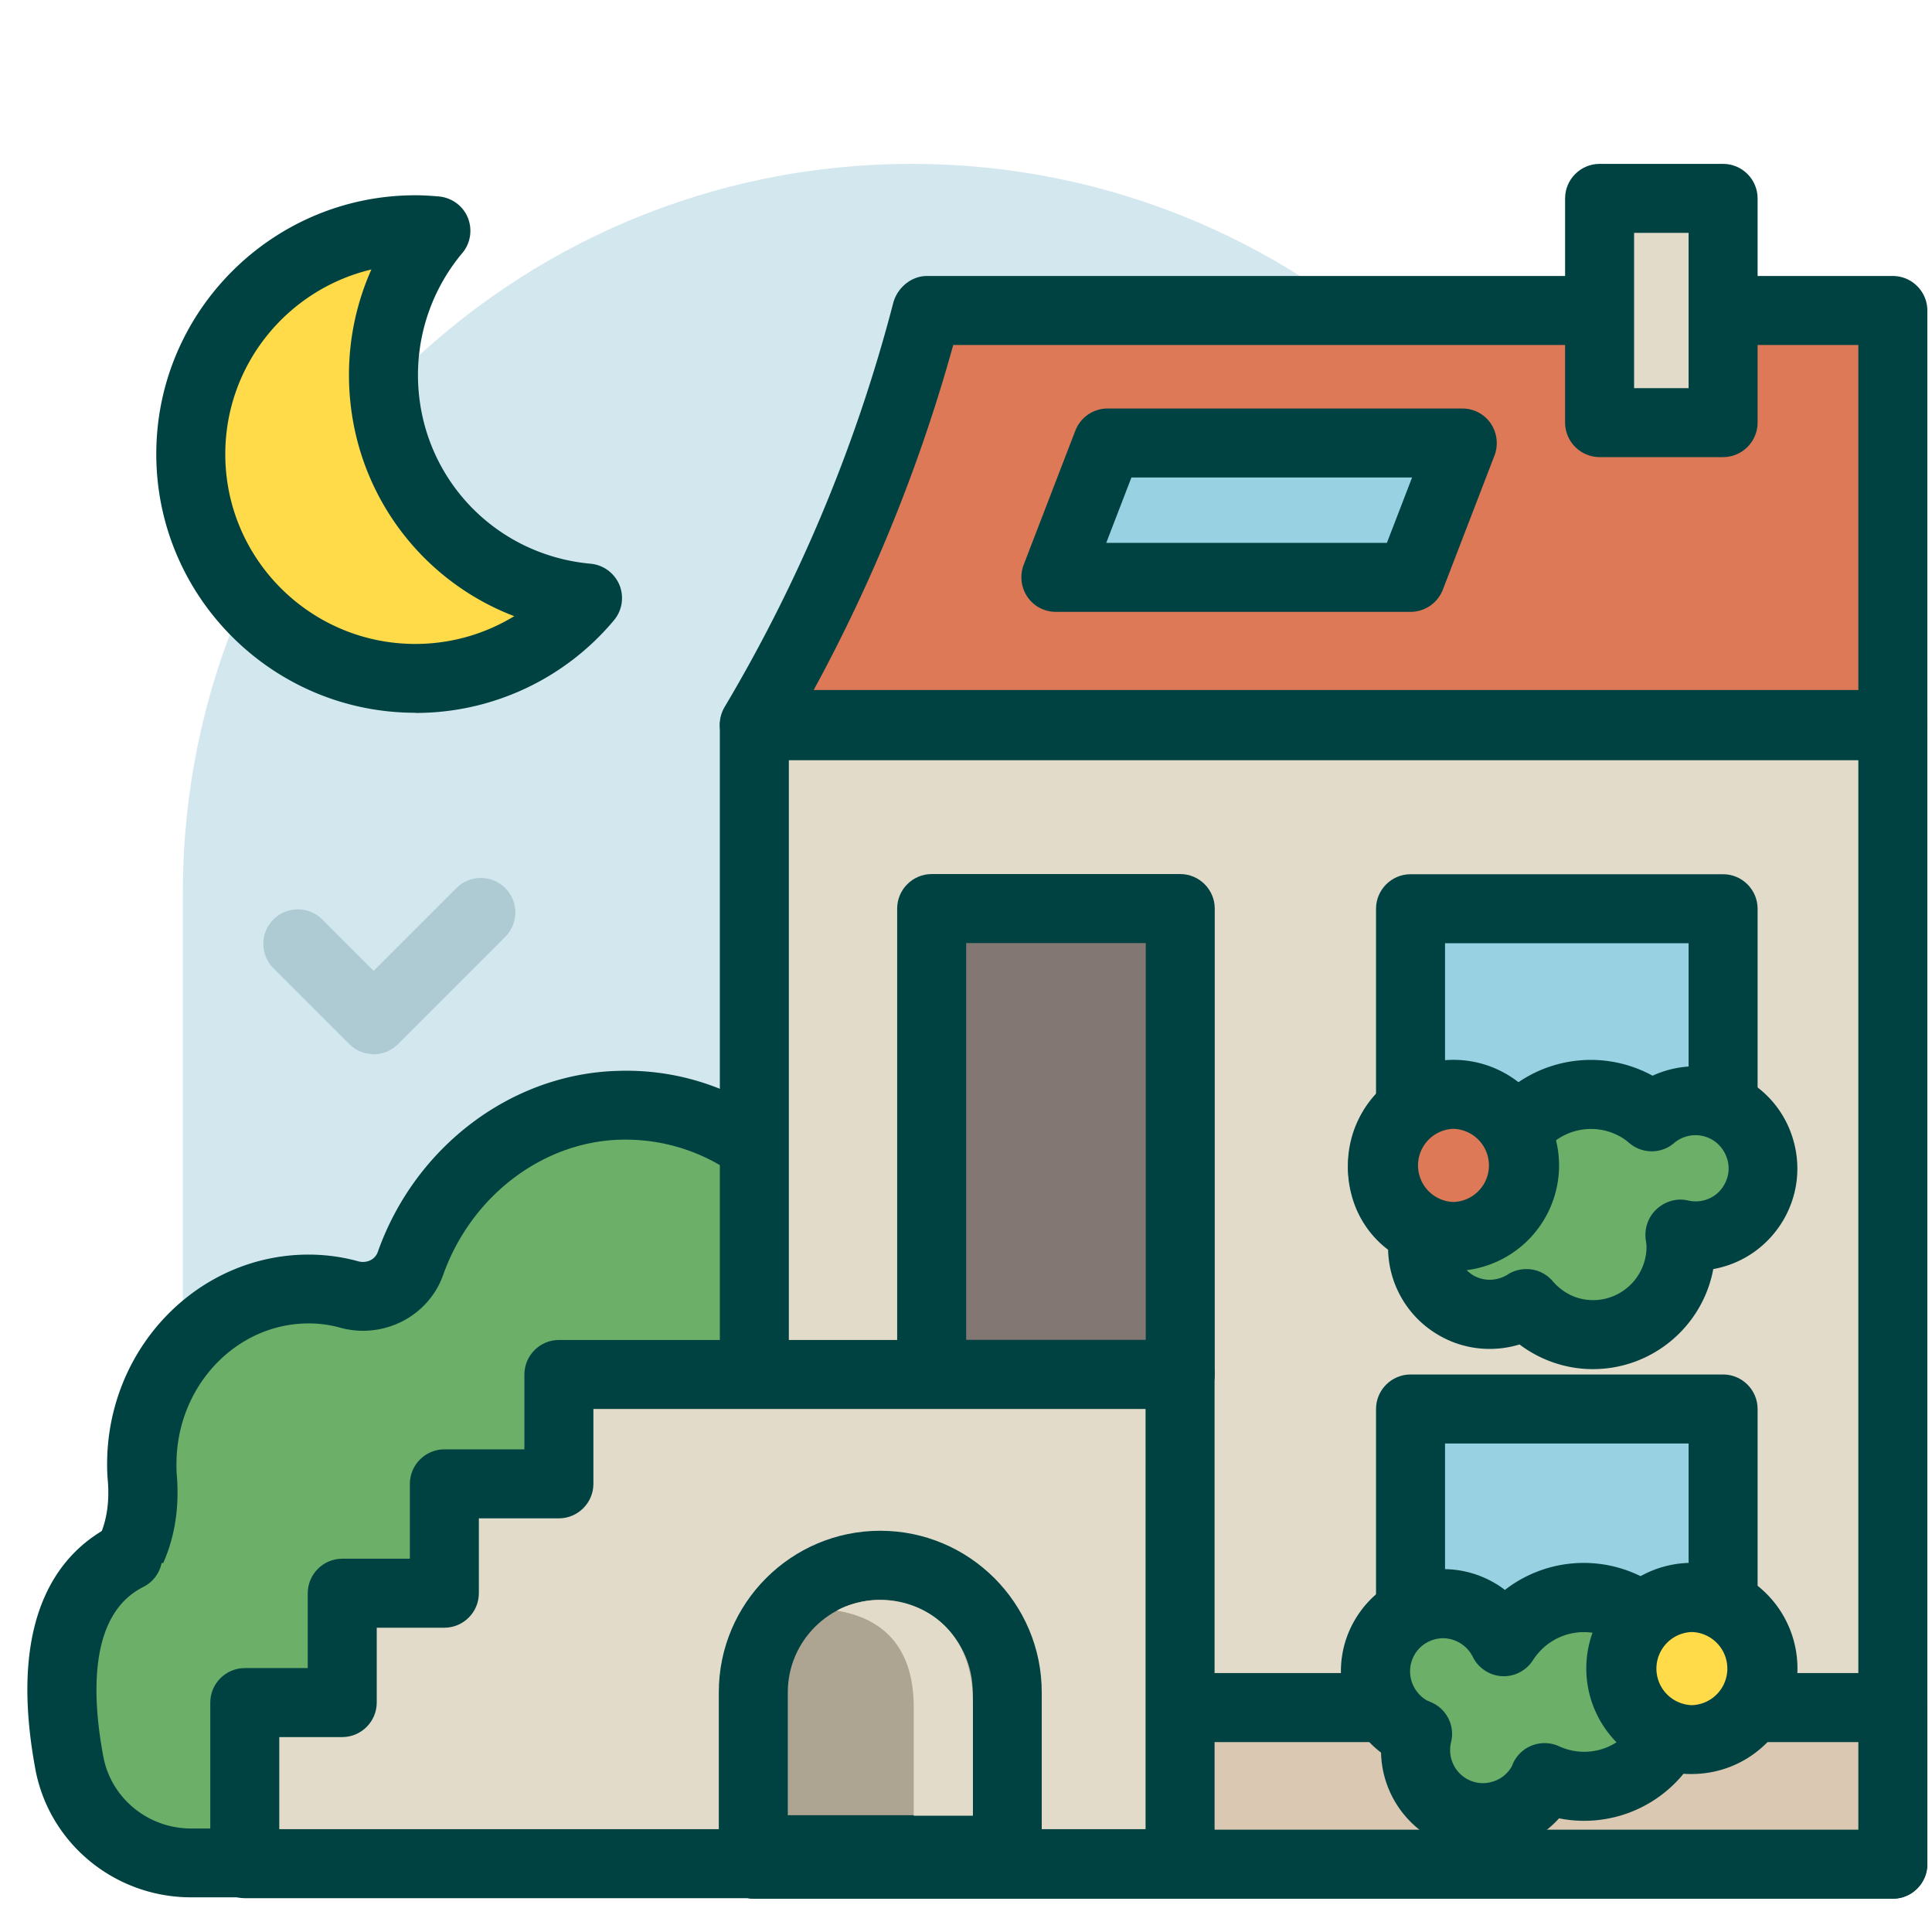 <svg xmlns="http://www.w3.org/2000/svg" id="outline_icons" viewBox="0 0 112 112"><defs><style>.cls-2{fill:#dd7957}.cls-4{fill:#e2dbc9}.cls-5{fill:#98d2e2}.cls-8{fill:#004241}.cls-10{fill:#6caf69}.cls-11{fill:#ffdb49}</style></defs><path id="area" d="M0 0h112v112H0z" style="fill:none"/><path d="M52.84 9.5c23.33 0 42.24 18.91 42.24 42.24 0 8.63-2.59 16.64-7.03 23.33v33.43H10.6V51.74C10.6 28.41 29.51 9.5 52.84 9.5" style="fill:#d3e7ee"/><path d="M22.24 21.73c0-3.18 1.14-6.08 3.04-8.34-.39-.04-.79-.06-1.19-.06-7.19 0-13.02 5.82-13.02 13s5.83 13 13.02 13c4.01 0 7.59-1.81 9.98-4.66-6.63-.6-11.82-6.16-11.82-12.94Z" class="cls-11"/><path d="M24.08 41.32c-8.28 0-15.02-6.73-15.02-15s6.74-15 15.02-15c.46 0 .92.03 1.37.07.74.07 1.39.54 1.67 1.23s.16 1.48-.32 2.05a11 11 0 0 0-2.57 7.06c0 5.72 4.3 10.43 10.01 10.95.74.07 1.38.54 1.67 1.23.28.69.16 1.48-.32 2.05a14.98 14.98 0 0 1-11.51 5.37Zm-2.54-25.7c-4.86 1.15-8.48 5.51-8.48 10.71 0 6.07 4.94 11 11.02 11 2.05 0 4.03-.57 5.73-1.61-5.67-2.17-9.58-7.62-9.58-13.99 0-2.12.45-4.2 1.3-6.11Z" class="cls-8"/><path d="M49.16 81.27c.25-1.07.39-2.18.39-3.33 0-7.79-6.15-14.09-13.66-13.87-5.51.16-10.25 4-12.09 9.17-.51 1.44-2.07 2.2-3.55 1.8-.76-.21-1.55-.32-2.36-.32-5.34 0-9.67 4.55-9.67 10.15 0 .27 0 .53.03.8.12 1.56-.09 3.13-.8 4.51a12.96 12.96 0 0 0-1.4 6.65c.35 6.3 5.35 10.15 11.36 10.4.81.03 1.61-.02 2.37-.15 4.65-.79 9.34-.18 13.96.78.7.14 2.85.1 3.58.13 7.51.22 12.22-5.06 12.22-12.86q0-1.725-.39-3.33c-.82-3.47-.82-7.07 0-10.54Z" class="cls-10"/><path d="M37.78 110H36.5c-1.44 0-2.5-.02-3.16-.16-3.94-.82-8.59-1.55-13.22-.77-.91.16-1.85.21-2.79.18-7.43-.31-12.89-5.36-13.28-12.29-.15-2.68.41-5.34 1.62-7.68.49-.96.69-2.11.58-3.44-.03-.32-.04-.63-.04-.96 0-6.7 5.23-12.14 11.67-12.15.97 0 1.95.13 2.89.39.48.13.98-.1 1.13-.54 2.16-6.11 7.75-10.33 13.91-10.5 4.04-.14 7.91 1.4 10.87 4.27 3.08 2.99 4.85 7.22 4.85 11.6 0 1.28-.15 2.56-.44 3.79-.75 3.14-.75 6.47 0 9.61.29 1.23.44 2.51.44 3.79 0 4.58-1.51 8.57-4.26 11.23-2.45 2.38-5.73 3.63-9.51 3.63Zm-13.52-5.27c3.63 0 7.07.59 9.9 1.18.36.07 1.77.07 2.37.08h.87c2.89.09 5.35-.78 7.11-2.49 1.99-1.94 3.04-4.83 3.04-8.36 0-.97-.11-1.94-.33-2.87-.89-3.75-.89-7.71 0-11.46.22-.93.33-1.9.33-2.87 0-3.3-1.32-6.49-3.63-8.73-2.17-2.11-4.99-3.22-7.97-3.14-4.52.13-8.64 3.28-10.26 7.84-.85 2.4-3.46 3.74-5.96 3.06-.6-.17-1.22-.25-1.83-.25-4.23 0-7.67 3.66-7.67 8.15 0 .21 0 .43.02.64.17 2.08-.18 3.96-1.02 5.58a11 11 0 0 0-1.18 5.63c.31 5.62 4.97 8.33 9.45 8.51.66.03 1.32-.01 1.95-.12 1.61-.27 3.22-.38 4.8-.38Z" class="cls-8"/><path d="M7.46 90.18c-4.28 2.11-4.24 7.66-3.44 12.01.63 3.38 3.62 5.8 7.06 5.8h22.56c1.5 0 2.89-.85 3.53-2.2 1.01-2.13 2.03-5.51.65-8.93" class="cls-10"/><path d="M33.64 109.99H11.08c-4.43 0-8.23-3.13-9.03-7.43-1.68-9.05 1.53-12.7 4.52-14.17a2.002 2.002 0 0 1 1.77 3.59c-3.17 1.56-3.03 6.22-2.35 9.85.45 2.41 2.59 4.17 5.09 4.17h22.56c.74 0 1.42-.42 1.72-1.06.88-1.85 1.69-4.62.6-7.33-.41-1.02.08-2.19 1.11-2.6 1.02-.42 2.19.08 2.6 1.11 1.63 4.05.52 7.96-.7 10.53-.96 2.03-3.06 3.35-5.34 3.35Z" class="cls-8"/><path d="M21.65 61.11c-.53 0-1.04-.21-1.41-.59l-4.39-4.39c-.78-.78-.78-2.05 0-2.83s2.05-.78 2.83 0l2.98 2.98 4.8-4.8c.78-.78 2.05-.78 2.83 0s.78 2.05 0 2.83l-6.22 6.22c-.38.38-.88.59-1.41.59Z" style="fill:#aecbd3"/><path d="M43.73 42.07h66v66h-66z" class="cls-4"/><path d="M109.73 110.07h-66c-1.1 0-2-.9-2-2v-66c0-1.1.9-2 2-2h66c1.1 0 2 .9 2 2v66c0 1.1-.9 2-2 2m-64-4h62v-62h-62z" class="cls-8"/><path d="M109.73 42h-66c4.44-7.47 7.8-15.52 9.98-23.93l.02-.07h56z" class="cls-2"/><path d="M109.73 44h-66c-.72 0-1.38-.39-1.74-1.01s-.35-1.39.02-2.01a90.4 90.4 0 0 0 9.77-23.41c.23-.88 1.04-1.57 1.95-1.57h56c1.1 0 2 .9 2 2v24c0 1.1-.9 2-2 2m-62.56-4h60.56V20H55.26a94.8 94.8 0 0 1-8.09 20" class="cls-8"/><path d="M43.73 98.99h66v9.08h-66z" style="fill:#dbc8b2"/><path d="M109.73 110.07h-66c-1.1 0-2-.9-2-2v-9.08c0-1.1.9-2 2-2h66c1.1 0 2 .9 2 2v9.08c0 1.1-.9 2-2 2m-64-4h62v-5.08h-62z" class="cls-8"/><path d="M68.42 79.67H32.41v6.34h-6.64v6.34h-5.93v6.35h-5.65v9.34h54.23z" class="cls-4"/><path d="M68.42 110.04H14.19c-1.1 0-2-.9-2-2V98.7c0-1.1.9-2 2-2h3.65v-4.34c0-1.1.9-2 2-2h3.92v-4.34c0-1.1.9-2 2-2h4.64v-4.34c0-1.1.9-2 2-2h36.01c1.1 0 2 .9 2 2v28.36c0 1.1-.9 2-2 2Zm-52.23-4h50.22V81.68H34.4v4.34c0 1.1-.9 2-2 2h-4.64v4.34c0 1.1-.9 2-2 2h-3.92v4.34c0 1.1-.9 2-2 2h-3.65z" class="cls-8"/><path d="M51.03 90.74c4.06 0 7.36 3.3 7.36 7.36v9.13H43.67V98.1c0-4.06 3.3-7.36 7.36-7.36" style="fill:#ada592"/><path d="M58.39 109.23H43.67c-1.1 0-2-.9-2-2V98.1c0-5.16 4.2-9.36 9.36-9.36s9.36 4.2 9.36 9.36v9.13c0 1.1-.9 2-2 2m-12.72-4h10.72V98.1c0-2.96-2.41-5.36-5.36-5.36s-5.36 2.41-5.36 5.36z" class="cls-8"/><path d="M81.77 81.68h18.12V99.8H81.77z" class="cls-5"/><path d="M99.89 101.8H81.77c-1.1 0-2-.9-2-2V81.68c0-1.1.9-2 2-2h18.12c1.1 0 2 .9 2 2V99.8c0 1.1-.9 2-2 2m-16.12-4h14.12V83.68H83.77z" class="cls-8"/><path d="M81.77 52.68h18.12V70.8H81.77z" class="cls-5"/><path d="M99.89 72.8H81.77c-1.1 0-2-.9-2-2V52.68c0-1.1.9-2 2-2h18.12c1.1 0 2 .9 2 2V70.8c0 1.1-.9 2-2 2m-16.12-4h14.12V54.68H83.77z" class="cls-8"/><path d="M54.01 52.68h14.41v27H54.01z" style="fill:#827773"/><path d="M68.42 81.67H54.01c-1.1 0-2-.9-2-2v-27c0-1.1.9-2 2-2h14.41c1.1 0 2 .9 2 2v27c0 1.1-.9 2-2 2m-12.41-4h10.41v-23H56.01z" class="cls-8"/><path d="M92.73 11.5h7.16v13h-7.16z" class="cls-4"/><path d="M99.89 26.5h-7.16c-1.1 0-2-.9-2-2v-13c0-1.1.9-2 2-2h7.16c1.1 0 2 .9 2 2v13c0 1.1-.9 2-2 2m-5.16-4h3.16v-9h-3.16z" class="cls-8"/><path d="M99.82 93.5a3.92 3.92 0 0 0-4.49.41c-.24-.21-.5-.4-.79-.57-2.56-1.48-5.79-.65-7.36 1.83a3.929 3.929 0 0 0-6.93-.23 3.93 3.93 0 0 0 1.44 5.37c.15.09.31.15.47.21-.4 1.65.29 3.43 1.84 4.32 1.88 1.09 4.28.44 5.37-1.44.07-.11.11-.23.16-.35 2.54 1.16 5.59.25 7.01-2.22.04-.06.05-.13.09-.19 1.73.57 3.68-.13 4.62-1.77 1.09-1.88.44-4.28-1.44-5.37Z" class="cls-10"/><path d="M85.97 107.36a5.9 5.9 0 0 1-2.96-.8 5.87 5.87 0 0 1-2.95-4.96c-2.33-1.78-3.04-5.07-1.53-7.67 1.64-2.83 5.27-3.81 8.1-2.17a5 5 0 0 1 .61.41 7.45 7.45 0 0 1 8.15-.65c1.72-.79 3.75-.73 5.43.24 2.83 1.63 3.81 5.27 2.17 8.1-1.12 1.94-3.25 3.04-5.39 2.96a7.44 7.44 0 0 1-7.22 2.59 5.93 5.93 0 0 1-2.87 1.75c-.51.14-1.03.21-1.54.21Zm-2.3-12.39c-.67 0-1.32.35-1.67.96-.53.92-.21 2.1.71 2.64.04.02.09.04.14.06l.09.04c.91.38 1.42 1.36 1.18 2.32-.2.84.16 1.69.89 2.12.45.26.97.33 1.46.19.5-.13.91-.45 1.17-.9l.07-.17a2.007 2.007 0 0 1 2.66-1c1.62.74 3.5.17 4.41-1.33.03-.07.07-.15.09-.19.45-.87 1.47-1.27 2.39-.97.86.29 1.81-.08 2.27-.87.53-.92.21-2.1-.71-2.64a1.92 1.92 0 0 0-2.2.21c-.74.63-1.83.63-2.58 0-.2-.17-.35-.28-.5-.36-1.61-.93-3.66-.42-4.67 1.16-.39.61-1.08.97-1.8.93s-1.37-.47-1.69-1.12a1.95 1.95 0 0 0-1.73-1.08Z" class="cls-8"/><path d="M100.23 64.33a3.92 3.92 0 0 0-4.49.41c-.24-.21-.5-.4-.79-.57-2.56-1.48-5.79-.65-7.36 1.83a3.929 3.929 0 0 0-6.93-.23 3.93 3.93 0 0 0 1.44 5.37c.15.09.31.15.47.21-.4 1.65.29 3.43 1.84 4.32 1.31.76 2.87.66 4.06-.1.94 1.09 2.31 1.8 3.86 1.8 2.82 0 5.1-2.28 5.1-5.1 0-.25-.04-.49-.07-.72 1.64.39 3.42-.3 4.3-1.84 1.09-1.88.44-4.28-1.44-5.37Z" class="cls-10"/><path d="M92.34 79.37c-1.54 0-3.03-.51-4.25-1.43-1.55.47-3.24.3-4.67-.53a5.87 5.87 0 0 1-2.95-4.96 5.82 5.82 0 0 1-2.12-3.18c-.41-1.53-.2-3.13.59-4.5a5.9 5.9 0 0 1 3.6-2.76c1.53-.41 3.13-.2 4.5.59a5 5 0 0 1 .61.41 7.45 7.45 0 0 1 8.15-.65c1.72-.79 3.75-.73 5.43.24 1.37.79 2.35 2.07 2.76 3.6s.2 3.13-.59 4.5c-.9 1.55-2.4 2.57-4.08 2.87-.61 3.3-3.51 5.8-6.98 5.8m-3.85-5.8c.57 0 1.13.24 1.52.7.61.71 1.44 1.1 2.34 1.1 1.71 0 3.1-1.39 3.1-3.1 0-.12-.02-.25-.04-.37-.1-.66.13-1.35.62-1.8s1.16-.66 1.81-.51c.84.2 1.69-.16 2.11-.9.26-.45.33-.97.19-1.46s-.45-.91-.9-1.17a1.92 1.92 0 0 0-2.2.21c-.74.63-1.83.63-2.58 0-.2-.17-.35-.28-.5-.36-1.61-.93-3.66-.42-4.67 1.16-.39.61-1.07.97-1.8.93-.72-.04-1.37-.47-1.69-1.12-.17-.34-.43-.63-.77-.82-.45-.26-.97-.32-1.46-.19-.5.13-.91.45-1.17.9s-.33.97-.19 1.46c.13.5.45.91.9 1.17.04.02.09.04.14.06.92.37 1.51 1.39 1.28 2.36-.2.84.16 1.69.89 2.12.61.35 1.38.33 1.99-.06.33-.21.7-.31 1.07-.31Z" class="cls-8"/><circle cx="84.26" cy="67.56" r="4.12" class="cls-2"/><path d="M84.26 73.68c-3.37 0-6.12-2.74-6.12-6.12a6.12 6.12 0 1 1 6.12 6.12m0-8.24a2.121 2.121 0 0 0 0 4.24 2.121 2.121 0 0 0 0-4.24" class="cls-8"/><circle cx="98.08" cy="96.73" r="4.12" class="cls-11"/><path d="M98.08 102.84c-3.37 0-6.12-2.74-6.12-6.12a6.12 6.12 0 1 1 6.12 6.12m0-8.23a2.121 2.121 0 0 0 0 4.24 2.121 2.121 0 0 0 0-4.24" class="cls-8"/><path d="M50.96 92.75c-.89 0-1.88.28-2.45.62 2.51.41 4.46 1.94 4.46 5.61v6.28h3.43v-6.6c0-4.01-2.66-5.91-5.44-5.91" class="cls-4"/><path d="M81.77 33.47H61.21l3-7.8h20.56z" class="cls-5"/><path d="M81.77 35.47H61.21c-.66 0-1.28-.32-1.65-.87-.37-.54-.45-1.24-.22-1.85l3-7.79c.3-.77 1.04-1.28 1.87-1.28h20.56c.66 0 1.28.32 1.65.87.37.54.45 1.24.22 1.85l-3 7.79c-.3.77-1.04 1.28-1.87 1.28m-17.64-4H80.4l1.46-3.79H65.59z" class="cls-8"/></svg>